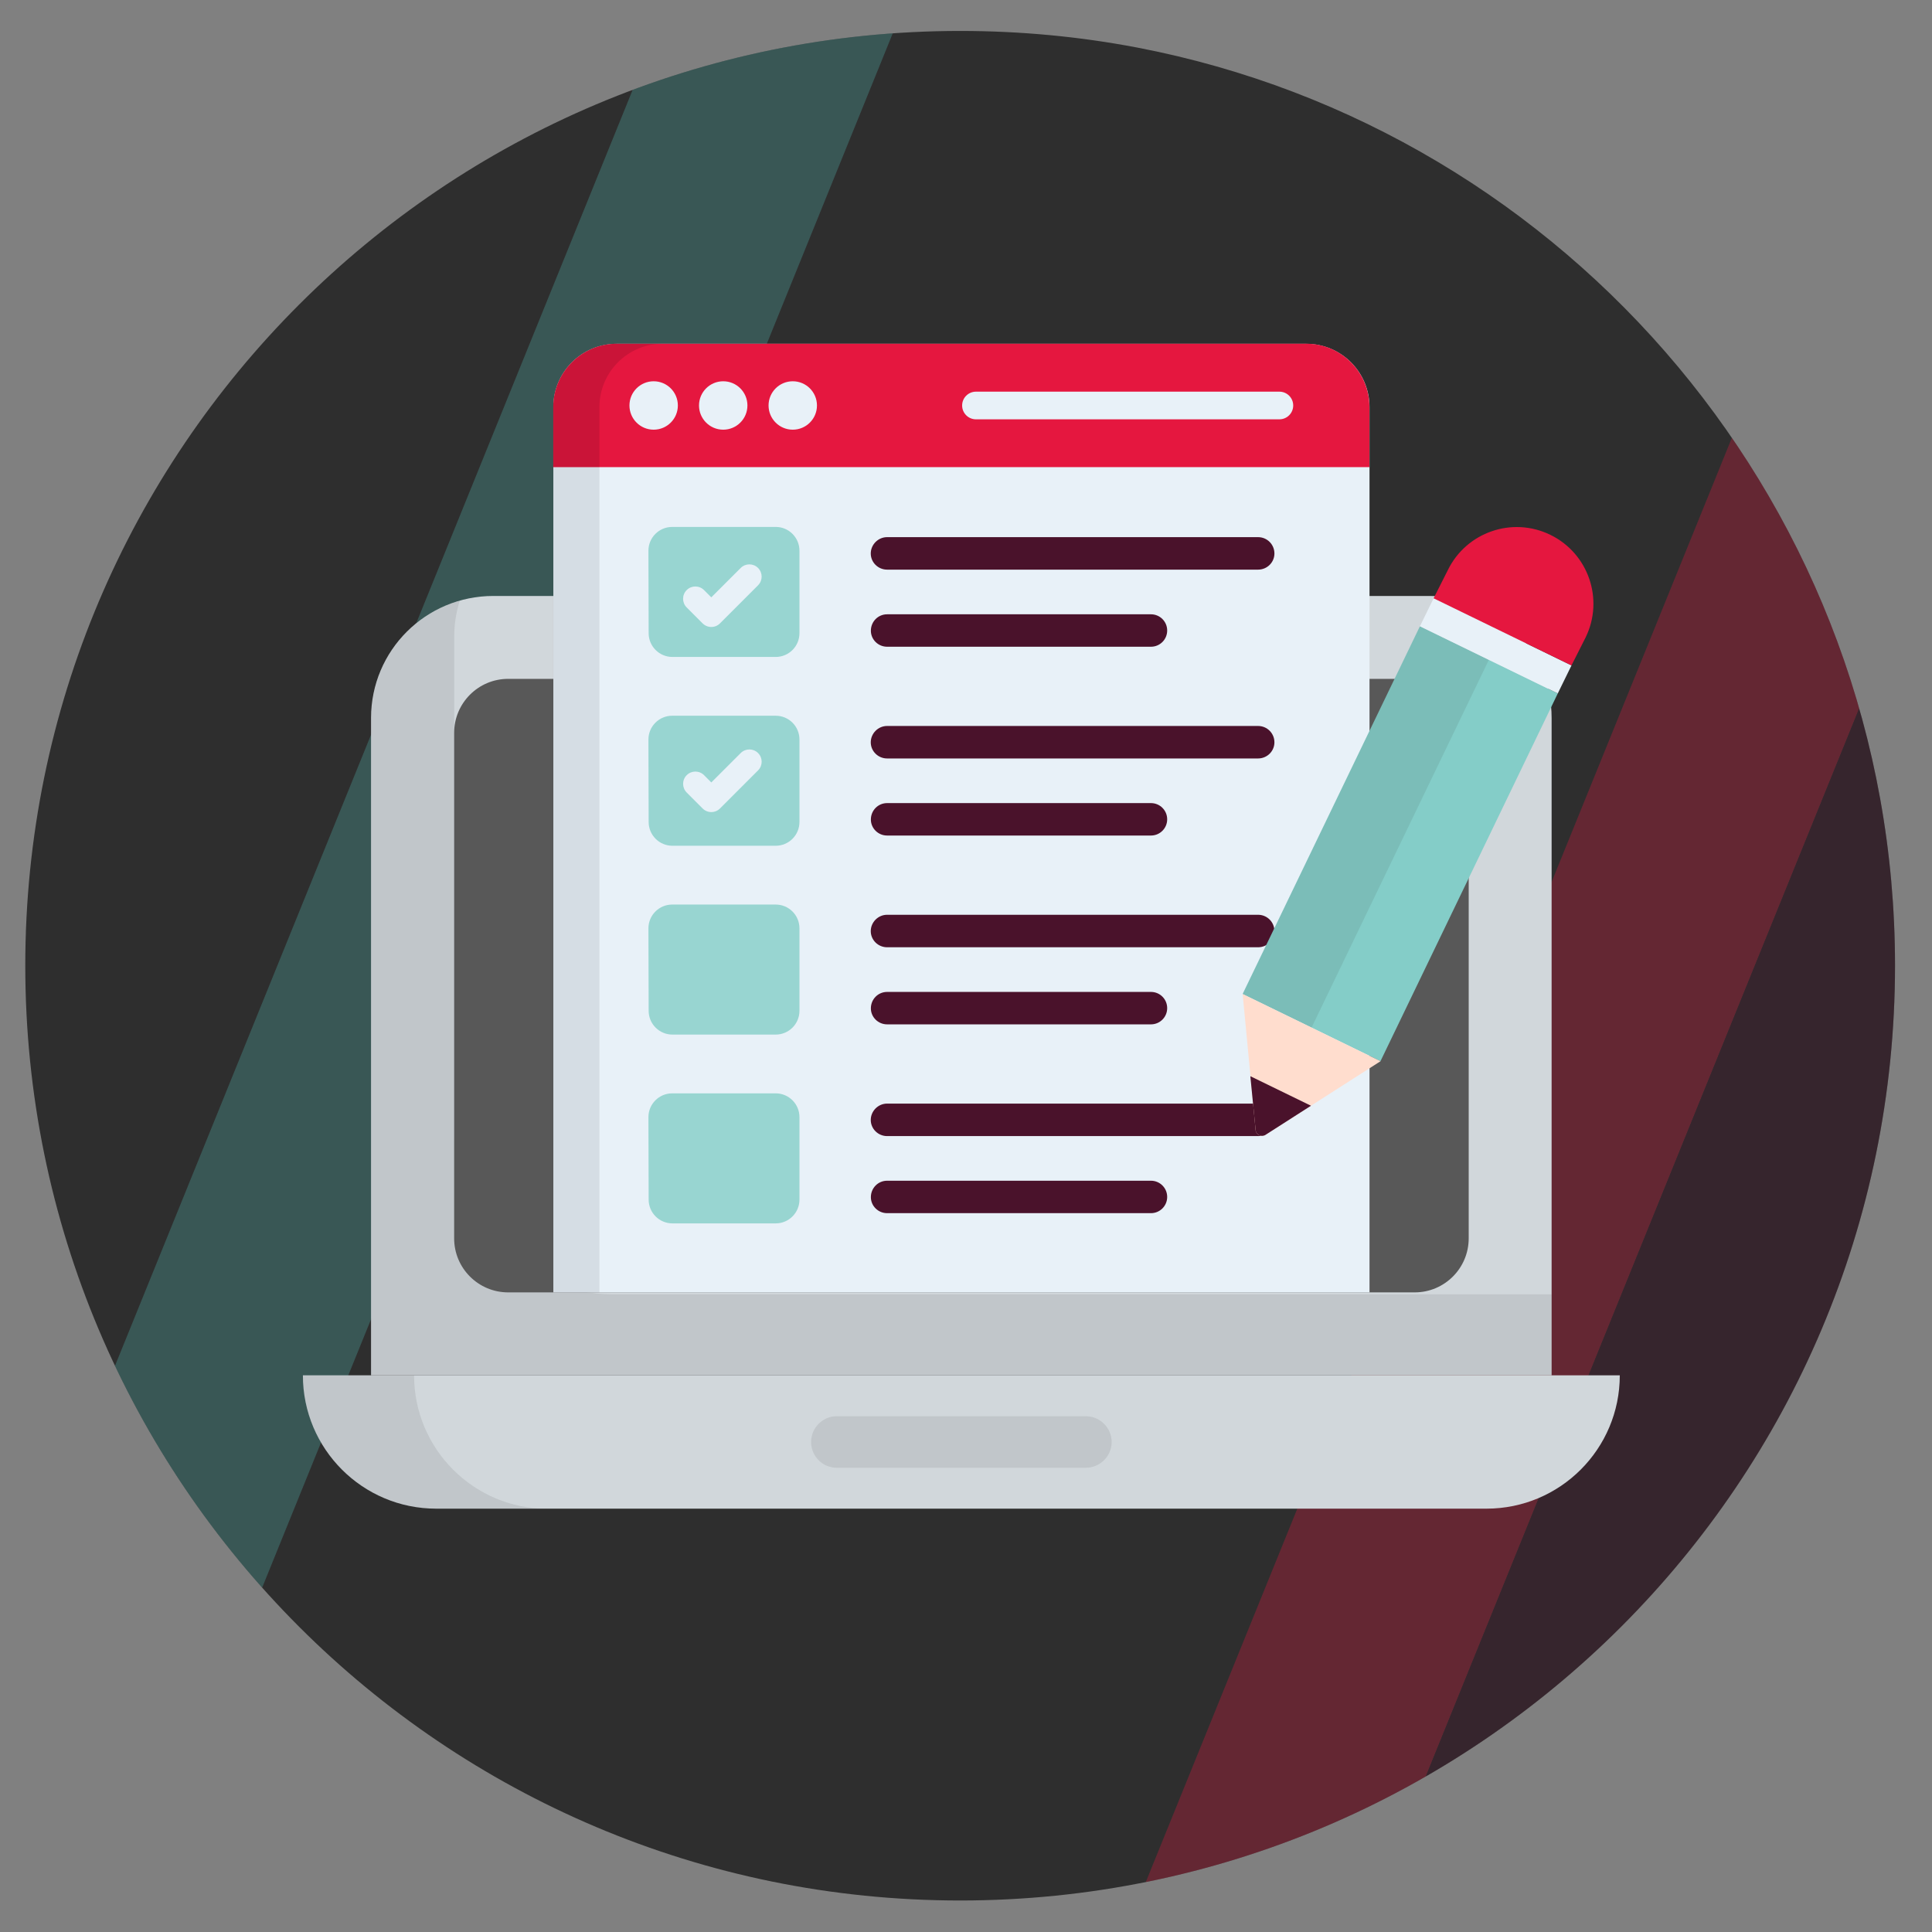 <?xml version="1.0" encoding="UTF-8"?><svg id="Layer_1" xmlns="http://www.w3.org/2000/svg" xmlns:xlink="http://www.w3.org/1999/xlink" viewBox="0 0 1024 1024"><rect x="0" y="0" width="1024" height="1024" fill="#808080" stroke="none"/><defs><style>.cls-1{fill:none;}.cls-2{opacity:.1;}.cls-2,.cls-3,.cls-4{fill:#2e2e2e;}.cls-5{clip-path:url(#clippath);}.cls-6{fill:#ffddce;}.cls-7{fill:#e8f1f8;}.cls-8{fill:#98d5d1;}.cls-9{fill:#84cdc8;}.cls-10{fill:#d1d7db;}.cls-11{fill:#e5173f;}.cls-12{fill:#54b9b3;}.cls-13{fill:#585858;}.cls-14{fill:#4a122b;}.cls-15{opacity:.12;}.cls-15,.cls-4{isolation:isolate;}.cls-16{clip-path:url(#clippath-1);}.cls-17{opacity:.3;}.cls-4{opacity:.1;}</style><clipPath id="clippath"><path class="cls-1" d="M512.1-1212.67c31.5,0,62.9,2.9,93.8,8.8,228.8,43.8,401.7,245,401.7,486.6,0,273.6-221.8,495.5-495.5,495.5S16.6-443.57,16.6-717.27s221.8-495.4,495.5-495.4Z"/></clipPath><clipPath id="clippath-1"><path class="cls-1" d="M508.9,16.4c31.5,0,62.9,2.9,93.8,8.8,228.8,43.8,401.7,245,401.7,486.6,0,273.6-221.8,495.5-495.5,495.5S13.4,785.5,13.4,511.8,235.2,16.4,508.9,16.4Z"/></clipPath></defs><g class="cls-17"><g class="cls-5"><g><polygon class="cls-11" points="938.8 -1040.57 489.7 66.13 615.4 66.13 1064.5 -1040.57 938.8 -1040.57"/><polygon class="cls-14" points="1064.5 -1040.57 615.4 66.13 880.6 66.13 1329.6 -1040.57 1064.5 -1040.57"/></g></g></g><path class="cls-3" d="M508.9,16.4c31.5,0,62.9,2.9,93.8,8.8,228.8,43.8,401.7,245,401.7,486.6,0,273.6-221.8,495.5-495.5,495.5S13.4,785.5,13.4,511.8,235.2,16.4,508.9,16.4Z"/><g class="cls-17"><g class="cls-16"><g><polygon class="cls-12" points="372.9 -45 -76.1 1061.7 49.6 1061.7 498.6 -45 372.9 -45"/><g><polygon class="cls-11" points="935.6 188.5 486.5 1295.2 612.2 1295.2 1061.3 188.5 935.6 188.5"/><polygon class="cls-14" points="1061.3 188.5 612.2 1295.2 877.4 1295.2 1326.4 188.5 1061.3 188.5"/></g></g></g></g><g id="_24"><path class="cls-10" d="M822.39,380.54v348.42H196.67V380.54c0-35.78,29.04-64.67,64.82-64.67h496.23c35.78,0,64.67,28.89,64.67,64.67Z"/><path class="cls-4" d="M822.45,686.04v42.97H196.74V380.59c0-29.62,19.8-54.4,46.93-62.18-1.91,6.01-2.93,12.46-2.93,19.21v264.14c0,46.55,37.73,84.28,84.28,84.28h497.44Z"/><path class="cls-10" d="M787.85,799.62H231.2c-39.03,0-70.66-31.64-70.66-70.66h0s697.98,0,697.98,0h0c0,39.03-31.64,70.66-70.66,70.66Z"/><path class="cls-4" d="M290.15,799.69h-58.95c-39.01,0-70.68-31.67-70.68-70.68h58.95c0,39.01,31.67,70.68,70.68,70.68Z"/><path class="cls-13" d="M240.71,656.36V388.44c0-15.81,12.82-28.63,28.63-28.63h480.47c15.81,0,28.63,12.82,28.63,28.63v267.92c0,15.81-12.82,28.63-28.63,28.63H269.34c-15.81,0-28.63-12.82-28.63-28.63Z"/><path class="cls-7" d="M725.87,684.99H293.28V215.74c0-18.51,15-33.51,33.51-33.51h365.57c18.51,0,33.51,15,33.51,33.51v469.25Z"/><path class="cls-4" d="M351.3,182.18c-18.62,0-33.58,15.1-33.58,33.58v469.25h-24.49V215.76c0-18.48,15.1-33.58,33.58-33.58h24.49Z"/><path class="cls-11" d="M725.82,215.76v31.82H293.23v-31.82c0-18.48,15.1-33.58,33.58-33.58h365.58c18.48,0,33.43,15.1,33.43,33.58Z"/><path class="cls-15" d="M351.3,182.18c-18.62,0-33.58,15.1-33.58,33.58v31.82h-24.49v-31.82c0-18.48,15.1-33.58,33.58-33.58h24.49Z"/><path class="cls-8" d="M343.8,335.64l-.12-43.72c-.02-6.97,5.63-12.64,12.6-12.64h54.85c6.96,0,12.6,5.64,12.6,12.6v43.72c0,6.96-5.64,12.6-12.6,12.6h-54.73c-6.95,0-12.58-5.62-12.6-12.56Z"/><path class="cls-8" d="M343.8,435.71l-.12-43.72c-.02-6.97,5.63-12.64,12.6-12.64h54.85c6.96,0,12.6,5.64,12.6,12.6v43.72c0,6.96-5.64,12.6-12.6,12.6h-54.73c-6.95,0-12.58-5.62-12.6-12.56Z"/><path class="cls-8" d="M343.8,535.79l-.12-43.72c-.02-6.97,5.63-12.64,12.6-12.64h54.85c6.96,0,12.6,5.64,12.6,12.6v43.72c0,6.96-5.64,12.6-12.6,12.6h-54.73c-6.95,0-12.58-5.62-12.6-12.56Z"/><path class="cls-8" d="M343.8,635.86l-.12-43.72c-.02-6.97,5.63-12.64,12.6-12.64h54.85c6.96,0,12.6,5.64,12.6,12.6v43.72c0,6.96-5.64,12.6-12.6,12.6h-54.73c-6.95,0-12.58-5.62-12.6-12.56Z"/><g><path class="cls-7" d="M372.41,330.4c1.22,1.23,2.88,1.91,4.6,1.91s3.38-.68,4.59-1.91l20.18-20.18c2.54-2.54,2.54-6.66,0-9.19-2.54-2.54-6.65-2.54-9.19,0l-15.59,15.58-3.84-3.85c-2.54-2.54-6.66-2.55-9.2-.01-2.54,2.54-2.54,6.66-.01,9.2l8.45,8.46Z"/><path class="cls-7" d="M377.02,430.41c1.73,0,3.38-.68,4.59-1.91l20.18-20.18c2.54-2.53,2.54-6.66,0-9.19-2.54-2.54-6.65-2.54-9.19,0l-15.59,15.58-3.84-3.85c-2.54-2.54-6.66-2.55-9.2-.01-2.54,2.54-2.54,6.66-.01,9.2l8.45,8.46c1.22,1.23,2.88,1.91,4.6,1.91Z"/></g><g><path class="cls-14" d="M675.47,293.37c0,4.69-3.86,8.55-8.67,8.55h-196.61c-4.8,0-8.67-3.87-8.67-8.55s3.87-8.67,8.67-8.67h196.61c4.81,0,8.67,3.87,8.67,8.67Z"/><path class="cls-14" d="M618.63,334.19c0,4.75-3.85,8.59-8.59,8.59h-139.86c-4.75,0-8.6-3.84-8.6-8.48,0-4.86,3.85-8.71,8.6-8.71h139.86c4.75,0,8.59,3.84,8.59,8.59Z"/></g><g><path class="cls-14" d="M675.47,393.45c0,4.69-3.86,8.55-8.67,8.55h-196.61c-4.8,0-8.67-3.87-8.67-8.55s3.87-8.67,8.67-8.67h196.61c4.81,0,8.67,3.87,8.67,8.67Z"/><path class="cls-14" d="M618.63,434.26c0,4.75-3.85,8.59-8.59,8.59h-139.86c-4.75,0-8.6-3.84-8.6-8.48,0-4.86,3.85-8.71,8.6-8.71h139.86c4.75,0,8.59,3.84,8.59,8.59Z"/></g><g><path class="cls-14" d="M675.47,493.52c0,4.69-3.86,8.55-8.67,8.55h-196.61c-4.8,0-8.67-3.87-8.67-8.55s3.87-8.67,8.67-8.67h196.61c4.81,0,8.67,3.87,8.67,8.67Z"/><path class="cls-14" d="M618.63,534.34c0,4.75-3.85,8.59-8.59,8.59h-139.86c-4.75,0-8.6-3.84-8.6-8.48,0-4.86,3.85-8.71,8.6-8.71h139.86c4.75,0,8.59,3.84,8.59,8.59Z"/></g><g><path class="cls-14" d="M675.47,593.6c0,4.69-3.86,8.55-8.67,8.55h-196.61c-4.8,0-8.67-3.87-8.67-8.55s3.87-8.67,8.67-8.67h196.61c4.81,0,8.67,3.87,8.67,8.67Z"/><path class="cls-14" d="M618.63,634.41c0,4.75-3.85,8.59-8.59,8.59h-139.86c-4.75,0-8.6-3.84-8.6-8.48,0-4.86,3.85-8.71,8.6-8.71h139.86c4.75,0,8.59,3.84,8.59,8.59Z"/></g><path class="cls-7" d="M678.1,222.25h-160.82c-4.05,0-7.33-3.28-7.33-7.33s3.28-7.33,7.33-7.33h160.82c4.05,0,7.33,3.28,7.33,7.33s-3.28,7.33-7.33,7.33Z"/><g><circle class="cls-7" cx="346.45" cy="214.91" r="12.83"/><circle class="cls-7" cx="383.32" cy="214.91" r="12.83"/><circle class="cls-7" cx="420.18" cy="214.91" r="12.83"/><path class="cls-4" d="M589.2,764.29c0,7.48-6.17,13.65-13.65,13.65h-132.11c-7.48,0-13.53-6.17-13.53-13.65s6.05-13.65,13.53-13.65h132.11c7.48,0,13.65,6.17,13.65,13.65Z"/></g><g><path class="cls-9" d="M731.68,562.45l-73.07-35.59,93.98-194.93,73.07,35.59-93.98,194.93Z"/><path class="cls-2" d="M789.13,349.73l-36.54-17.79-93.98,194.93,36.54,17.79,93.98-194.93Z"/><path class="cls-7" d="M832.92,352.69l-73.07-35.59-7.26,14.84,73.07,35.59,7.26-14.84Z"/><path class="cls-11" d="M832.92,352.69l-73.07-35.59,7.52-14.9c9.83-20.18,34.15-28.57,54.33-18.74h0c20.18,9.83,28.57,34.15,18.74,54.33l-7.52,14.9Z"/><path class="cls-6" d="M731.73,562.45l-36.89,23.61-24.14,15.46c-2.14,1.32-5-.08-5.2-2.53l-2.71-28.53-4.16-43.6,73.09,35.6Z"/><path class="cls-14" d="M694.85,586.06l-24.14,15.46c-2.14,1.32-5-.08-5.2-2.53l-2.8-28.58,32.13,15.65Z"/></g></g></svg>